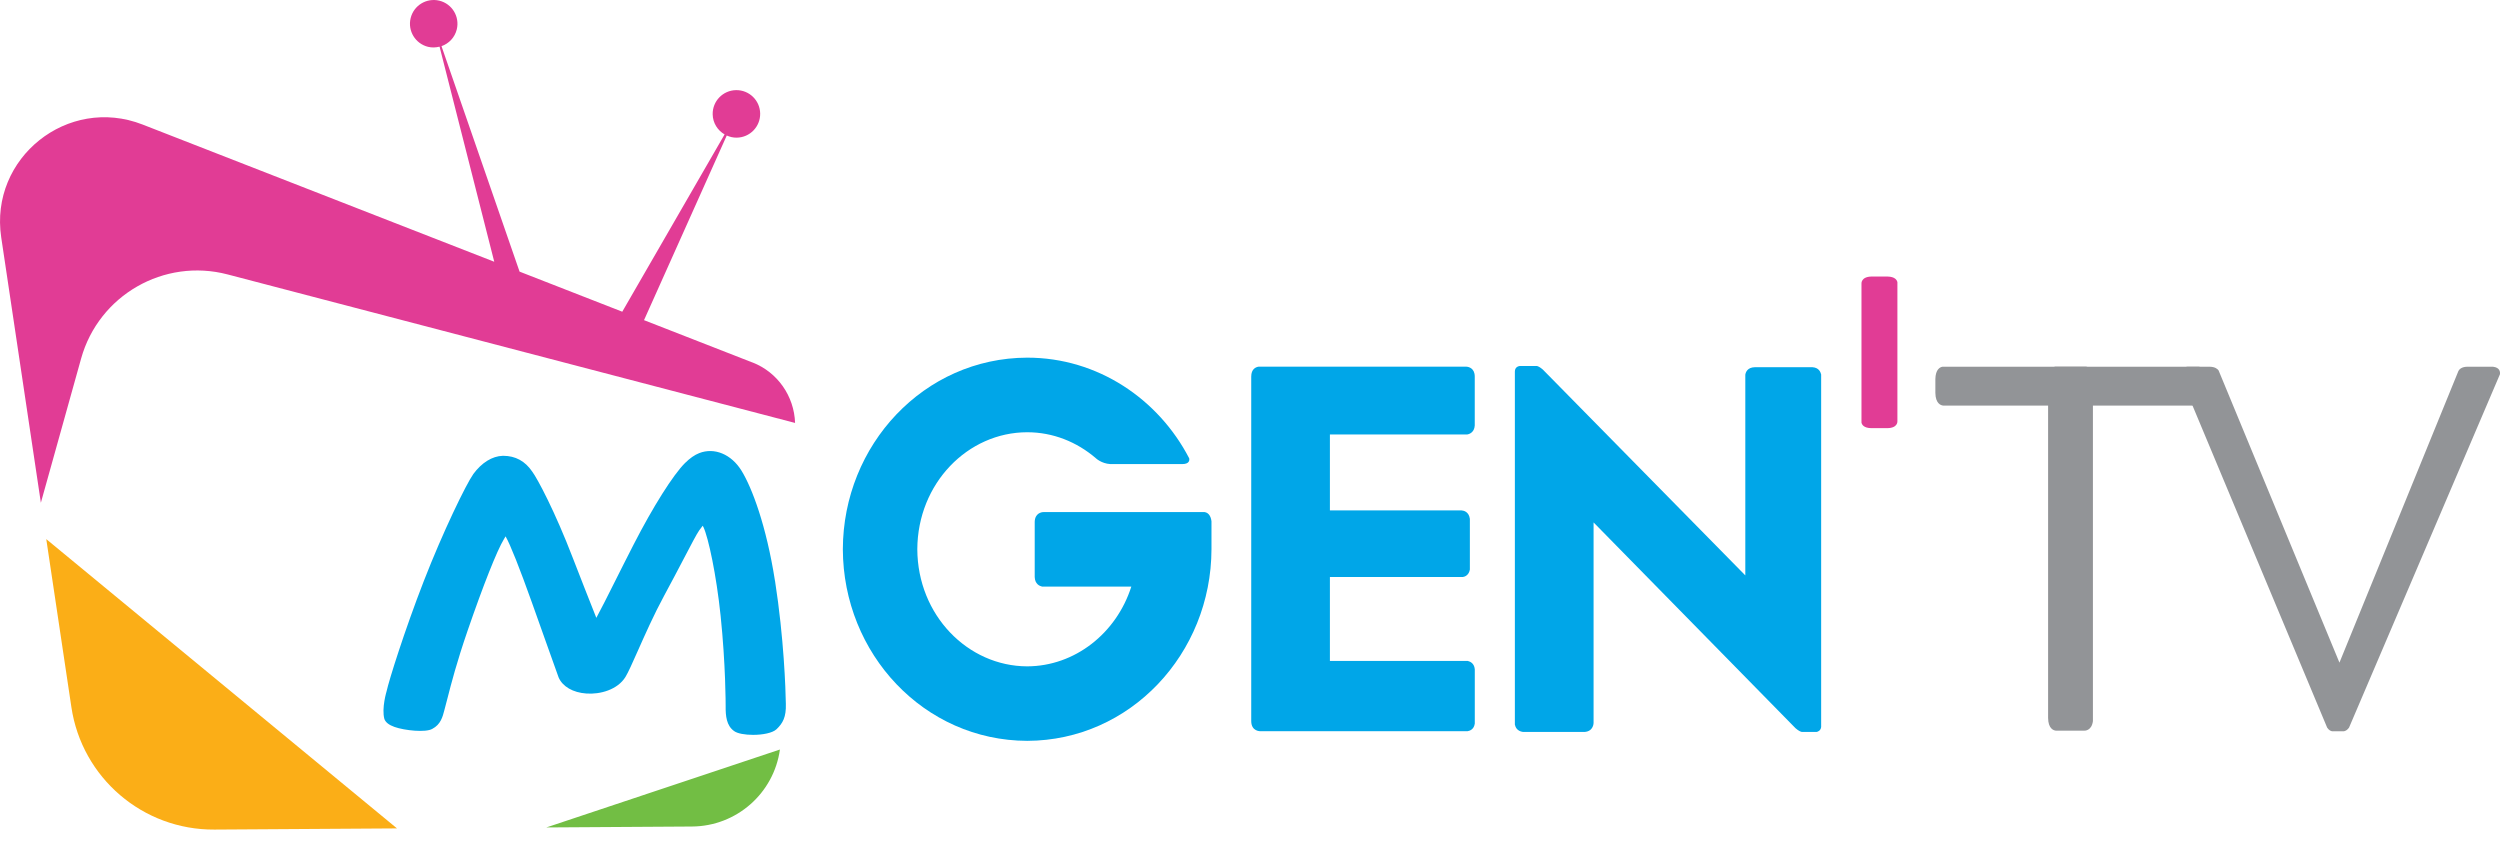 <svg width="130" height="44" viewBox="0 0 130 44" fill="none" xmlns="http://www.w3.org/2000/svg">
<g clip-path="url(#clip0_1060_185)">
<path d="M114.252 21.086H114.279C114.364 21.086 114.631 21.043 114.696 20.6V19.55C114.646 19.182 114.456 19.085 114.342 19.07H101.006C100.878 19.092 100.647 19.212 100.639 19.712V20.432C100.647 20.99 100.928 21.08 101.048 21.09H114.25L114.252 21.086Z" fill="#929497"/>
<path d="M108.834 19.548C108.784 19.18 108.594 19.083 108.48 19.068H106.867C106.74 19.09 106.508 19.21 106.501 19.71V37.337C106.508 37.894 106.79 37.986 106.91 37.994H108.388C108.388 37.994 108.762 38.021 108.832 37.499V19.548H108.834Z" fill="#929497"/>
<path d="M113.346 19.499L121.012 37.836C121.095 37.963 121.193 38.011 121.263 38.025H121.887C121.964 38.011 122.06 37.963 122.15 37.836L129.996 19.464C130.015 19.344 129.996 19.112 129.637 19.07H128.288C128.004 19.077 127.883 19.204 127.839 19.289L121.651 34.457L115.366 19.261C115.309 19.184 115.185 19.077 114.916 19.07H113.74C113.304 19.105 113.335 19.416 113.348 19.501" fill="#929497"/>
<path d="M98.15 14.38H97.318C96.764 14.391 96.797 14.749 96.797 14.749V21.975C96.819 22.081 96.916 22.258 97.307 22.264H98.139C98.7 22.258 98.665 21.901 98.665 21.901V14.675C98.643 14.568 98.546 14.388 98.15 14.38Z" fill="#E13C95"/>
<path d="M76.689 37.636V34.801C76.661 34.497 76.455 34.4 76.328 34.37H69.155V30.005H76.067C76.186 29.99 76.385 29.898 76.433 29.617V26.98C76.383 26.607 76.109 26.548 76.002 26.542H69.155V22.591H76.299C76.426 22.571 76.665 22.471 76.687 22.125V19.583C76.687 19.137 76.363 19.073 76.249 19.067H65.446C65.304 19.088 65.064 19.187 65.064 19.583V37.494C65.064 38.045 65.545 38.023 65.545 38.023H76.313C76.44 38.003 76.647 37.918 76.687 37.634" fill="#00A6E8"/>
<path d="M62.645 26.629H54.258C54.158 26.629 53.819 26.686 53.805 27.131V30.007C53.819 30.373 54.059 30.473 54.186 30.502H58.829C58.052 32.94 55.883 34.643 53.416 34.65C50.329 34.643 47.715 31.994 47.7 28.56C47.715 25.132 50.329 22.477 53.416 22.477C54.758 22.477 55.996 22.98 56.984 23.827C56.984 23.827 57.268 24.103 57.734 24.132H61.478C61.846 24.132 61.859 23.933 61.839 23.834C60.243 20.754 57.084 18.598 53.416 18.598C48.046 18.613 43.841 23.134 43.828 28.56C43.843 33.995 48.046 38.509 53.416 38.524C58.772 38.509 62.984 33.995 62.997 28.56V27.104C62.955 26.765 62.785 26.651 62.644 26.631" fill="#00A6E8"/>
<path d="M94.7 37.791V19.471C94.665 19.337 94.578 19.117 94.247 19.095H91.252C90.876 19.103 90.778 19.344 90.756 19.484V29.921L80.227 19.217C80.086 19.095 79.986 19.047 79.924 19.033H79.02C78.977 19.04 78.773 19.075 78.773 19.322V37.679C78.801 37.808 78.885 38.018 79.196 38.062H82.398C82.871 38.027 82.866 37.589 82.866 37.589V27.166L93.365 37.865C93.52 37.999 93.626 38.049 93.698 38.062H94.46C94.503 38.054 94.68 38.012 94.702 37.793" fill="#00A6E8"/>
<path d="M40.297 30.193C39.849 27.336 39.106 25.366 38.559 24.477C38.032 23.621 37.147 23.253 36.359 23.562C36.119 23.656 35.876 23.825 35.617 24.081C35 24.696 33.956 26.353 32.955 28.303C32.59 29.013 32.259 29.676 31.964 30.262C31.583 31.022 31.257 31.672 31.009 32.128C30.699 31.348 30.134 29.917 29.795 29.035C28.86 26.596 27.947 24.884 27.674 24.521C27.306 23.978 26.802 23.702 26.167 23.702C26.159 23.702 26.154 23.702 26.146 23.702C25.594 23.718 25.049 24.057 24.609 24.654V24.657C24.248 25.16 23.037 27.64 22.032 30.23C21.025 32.824 20.226 35.38 20.104 35.941C20.102 35.95 19.835 36.825 19.988 37.388C20.053 37.565 20.226 37.699 20.517 37.802C21.045 37.988 22.144 38.102 22.481 37.9C22.915 37.673 23.017 37.278 23.107 36.928L23.116 36.893C23.162 36.725 23.212 36.534 23.267 36.317C23.47 35.525 23.749 34.443 24.311 32.808C25.123 30.446 25.846 28.623 26.2 28.043C26.224 28.001 26.257 27.945 26.29 27.89C26.29 27.894 26.294 27.898 26.296 27.901C26.539 28.328 27.021 29.543 27.656 31.322C27.875 31.935 28.137 32.671 28.376 33.345C28.681 34.205 28.948 34.958 29.048 35.227C29.254 35.702 29.794 36.015 30.493 36.063C31.207 36.116 32.115 35.866 32.524 35.201C32.669 34.964 32.875 34.499 33.161 33.857C33.538 33.008 34.006 31.951 34.534 30.978C34.919 30.269 35.261 29.613 35.549 29.065C35.93 28.336 36.23 27.761 36.357 27.583C36.44 27.467 36.499 27.389 36.541 27.338C36.554 27.358 36.569 27.384 36.581 27.412C36.837 27.964 37.25 29.884 37.472 32.022C37.736 34.56 37.734 36.637 37.734 36.72C37.728 37.226 37.776 37.732 38.169 38.012C38.34 38.145 38.741 38.213 39.161 38.213C39.654 38.213 40.173 38.117 40.381 37.918C40.704 37.609 40.886 37.292 40.864 36.595C40.851 35.853 40.768 33.198 40.3 30.197L40.297 30.193Z" fill="#00A6E8"/>
<path d="M39.126 18.849L33.489 16.648L37.791 7.047C37.952 7.119 38.126 7.162 38.314 7.158C38.997 7.147 39.54 6.585 39.529 5.902C39.518 5.219 38.957 4.676 38.274 4.687C37.591 4.698 37.047 5.26 37.059 5.943C37.066 6.394 37.316 6.78 37.679 6.99L32.358 16.209L27.017 14.124L22.958 2.401C23.341 2.266 23.65 1.95 23.753 1.526C23.913 0.863 23.507 0.195 22.844 0.035C22.181 -0.125 21.513 0.282 21.353 0.944C21.192 1.607 21.599 2.275 22.262 2.436C22.466 2.485 22.667 2.474 22.857 2.426L25.701 13.611L7.412 6.475C3.522 4.958 -0.554 8.211 0.063 12.34L2.125 26.143L4.218 18.644C5.137 15.352 8.528 13.405 11.834 14.27L41.344 21.993C41.297 20.603 40.439 19.358 39.128 18.847L39.126 18.849Z" fill="#E13C95"/>
<path d="M35.983 42.979C38.31 42.965 40.242 41.238 40.556 38.975L28.411 43.027L35.983 42.979Z" fill="#72BE44"/>
<path d="M3.712 36.771C4.26 40.448 7.43 43.162 11.148 43.138L20.644 43.077L2.406 28.034L3.712 36.77V36.771Z" fill="#FBAE17"/>
</g>
<defs>
<clipPath id="clip0_1060_185">
<rect width="130" height="43.138" fill="white"/>
</clipPath>
</defs>
</svg>
